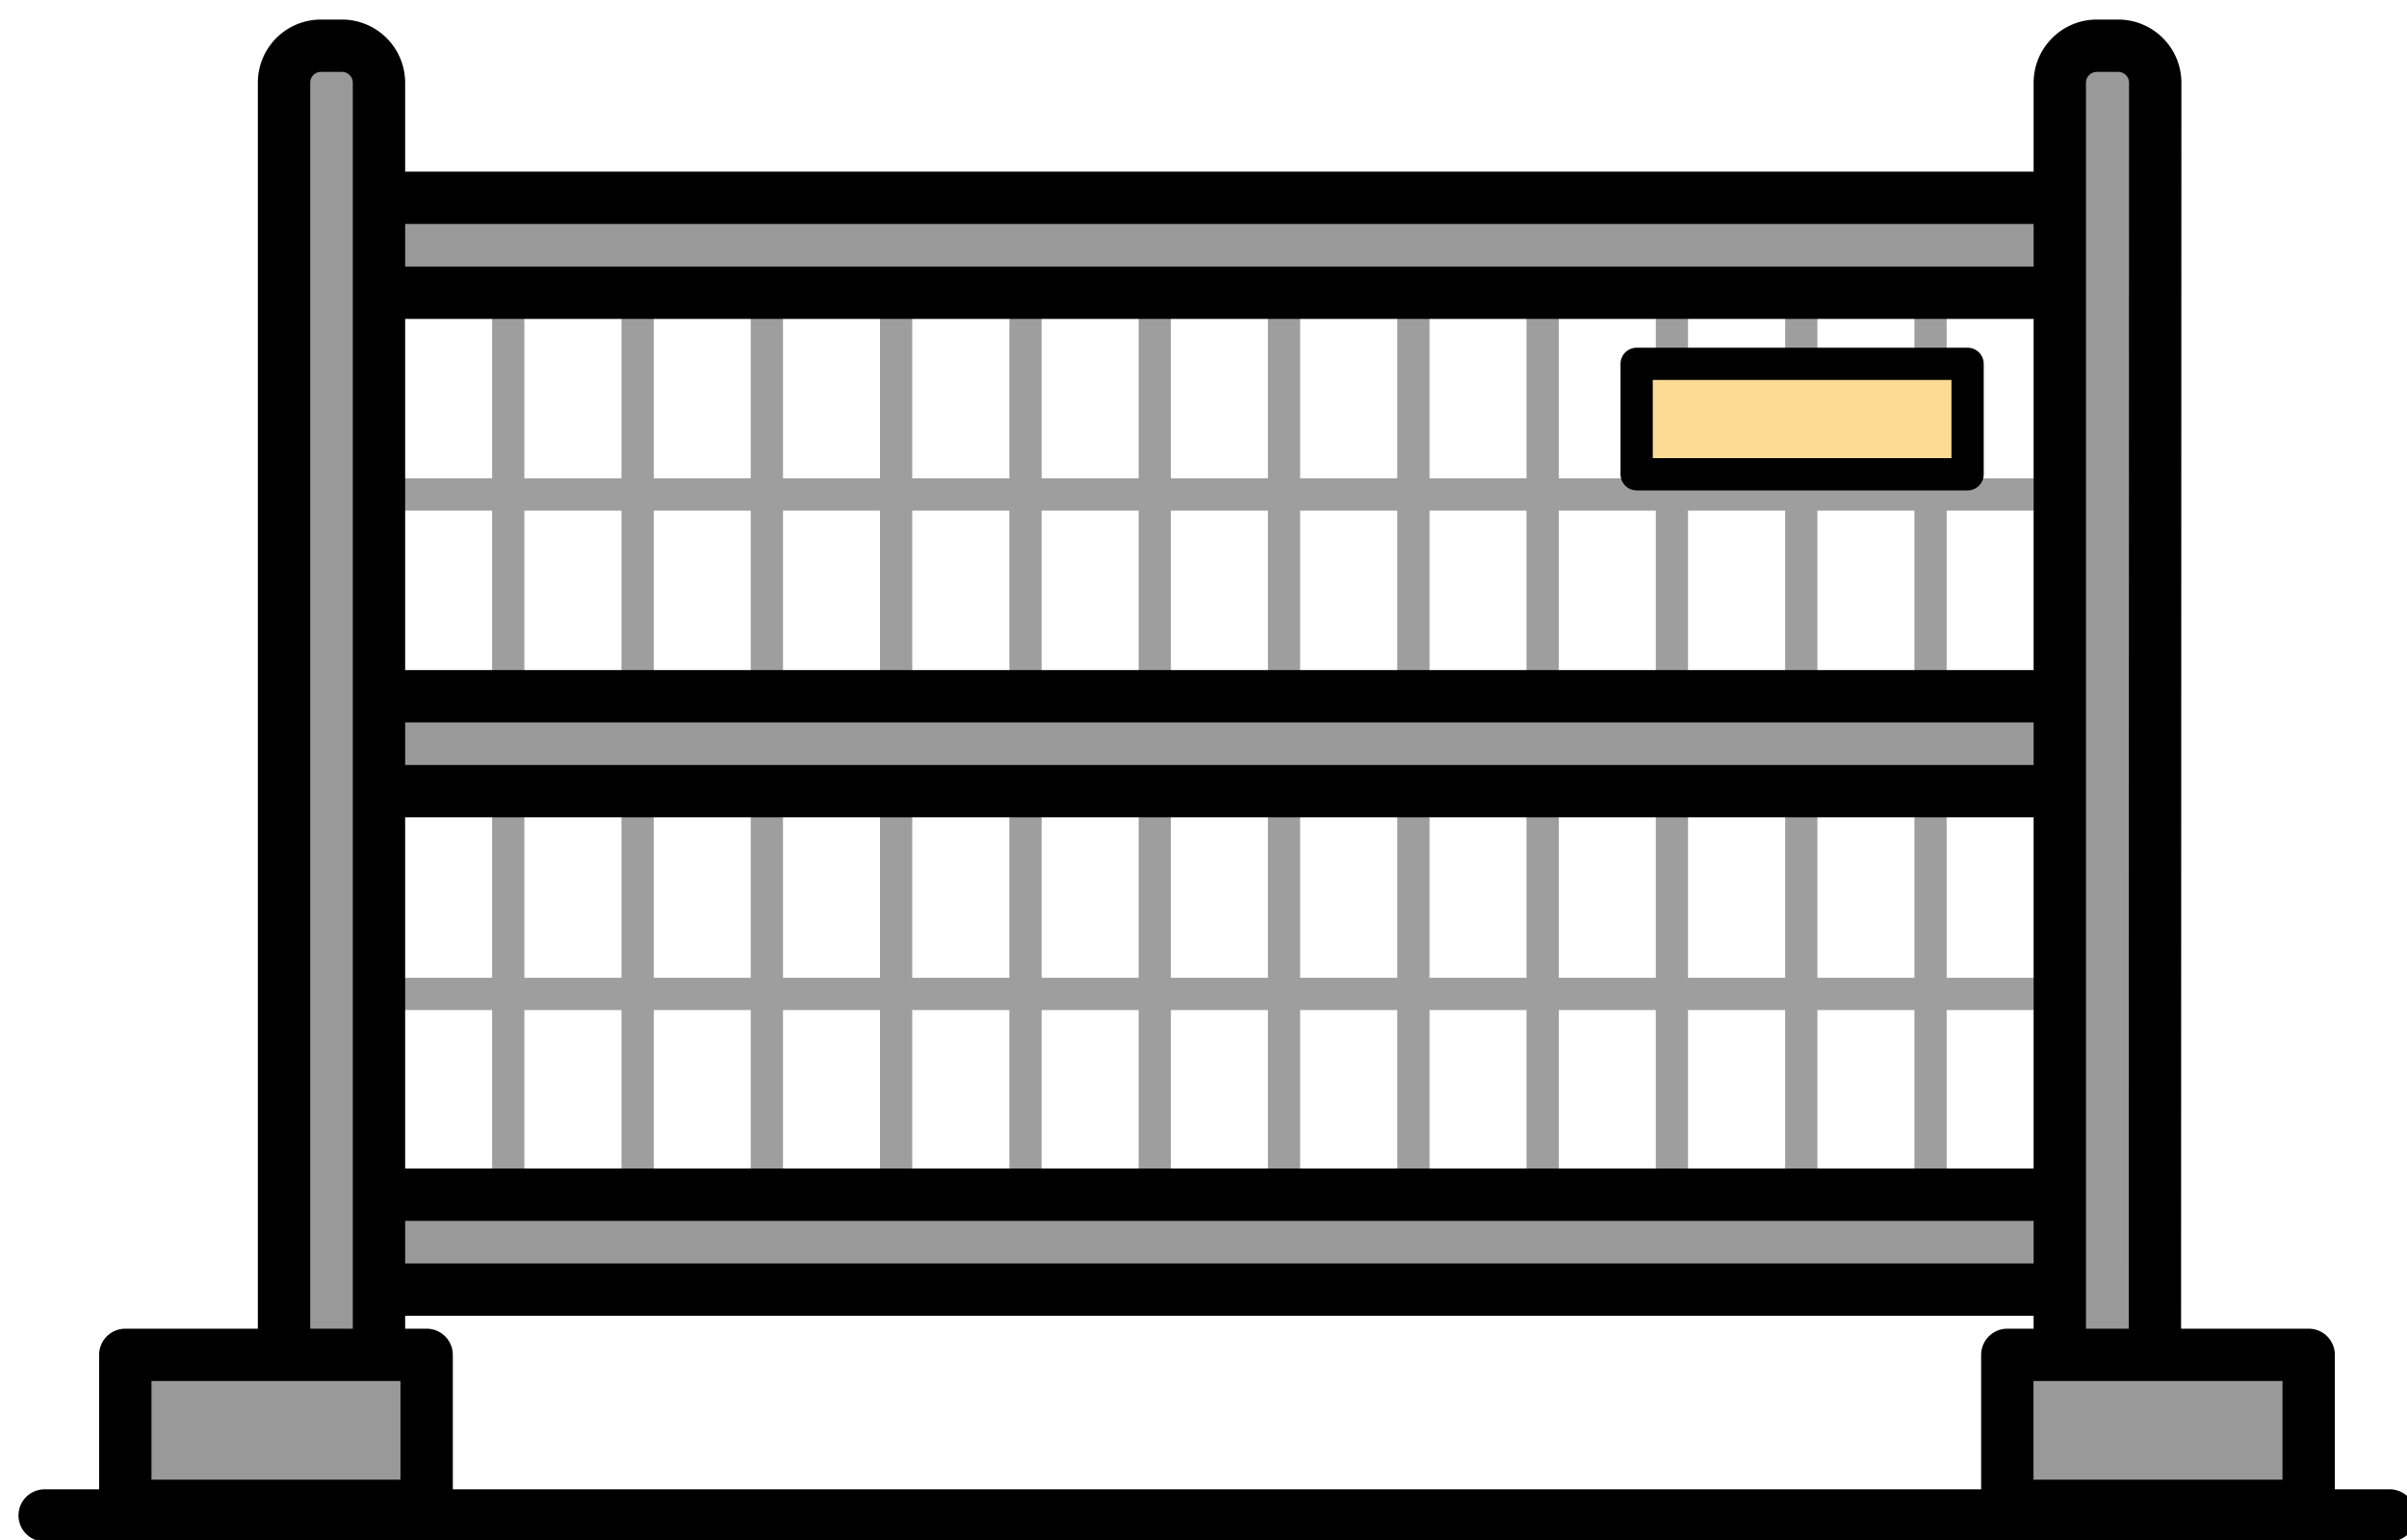 <?xml version="1.0" encoding="UTF-8"?> <svg xmlns="http://www.w3.org/2000/svg" id="Layer_1" data-name="Layer 1" viewBox="0 0 200 128"><defs><style>.cls-1,.cls-2,.cls-5{fill:none;stroke-linecap:round;stroke-linejoin:round;}.cls-1,.cls-5{stroke:#000;}.cls-1{stroke-width:4.35px;}.cls-2{stroke:#9e9e9e;}.cls-2,.cls-5{stroke-width:2.68px;}.cls-3{fill:#999;}.cls-4{fill:#fcdb94;}</style></defs><line class="cls-1" x1="3.71" y1="125.96" x2="198.56" y2="125.96"></line><line class="cls-2" x1="42.23" y1="24.33" x2="42.23" y2="41.1"></line><line class="cls-2" x1="52.98" y1="41.1" x2="52.98" y2="24.33"></line><line class="cls-2" x1="63.72" y1="24.33" x2="63.72" y2="41.1"></line><line class="cls-2" x1="74.46" y1="41.1" x2="74.46" y2="24.33"></line><line class="cls-2" x1="85.21" y1="41.1" x2="85.21" y2="24.33"></line><line class="cls-2" x1="95.95" y1="24.33" x2="95.95" y2="41.1"></line><line class="cls-2" x1="106.69" y1="41.1" x2="106.69" y2="24.33"></line><line class="cls-2" x1="117.44" y1="41.1" x2="117.44" y2="24.33"></line><line class="cls-2" x1="128.18" y1="24.33" x2="128.18" y2="41.1"></line><line class="cls-2" x1="138.92" y1="41.1" x2="138.92" y2="24.33"></line><line class="cls-2" x1="149.67" y1="41.1" x2="149.67" y2="24.33"></line><line class="cls-2" x1="160.41" y1="24.33" x2="160.41" y2="41.1"></line><line class="cls-2" x1="42.23" y1="41.1" x2="31.49" y2="41.1"></line><line class="cls-2" x1="42.23" y1="41.1" x2="52.98" y2="41.1"></line><line class="cls-2" x1="42.23" y1="41.1" x2="42.23" y2="57.87"></line><line class="cls-2" x1="52.98" y1="41.1" x2="63.72" y2="41.1"></line><line class="cls-2" x1="52.98" y1="57.87" x2="52.98" y2="41.1"></line><line class="cls-2" x1="74.46" y1="41.1" x2="63.72" y2="41.1"></line><line class="cls-2" x1="63.72" y1="41.1" x2="63.72" y2="57.87"></line><line class="cls-2" x1="74.46" y1="41.1" x2="85.21" y2="41.1"></line><line class="cls-2" x1="74.46" y1="41.1" x2="74.46" y2="57.87"></line><line class="cls-2" x1="85.21" y1="41.1" x2="95.95" y2="41.1"></line><line class="cls-2" x1="85.21" y1="57.87" x2="85.21" y2="41.1"></line><line class="cls-2" x1="106.69" y1="41.1" x2="95.95" y2="41.1"></line><line class="cls-2" x1="95.95" y1="41.1" x2="95.95" y2="57.87"></line><line class="cls-2" x1="106.69" y1="41.1" x2="117.44" y2="41.1"></line><line class="cls-2" x1="106.69" y1="41.1" x2="106.69" y2="57.87"></line><line class="cls-2" x1="117.44" y1="41.1" x2="128.18" y2="41.1"></line><line class="cls-2" x1="117.44" y1="57.87" x2="117.44" y2="41.1"></line><line class="cls-2" x1="138.92" y1="41.1" x2="128.18" y2="41.1"></line><line class="cls-2" x1="128.18" y1="41.1" x2="128.18" y2="57.87"></line><line class="cls-2" x1="138.92" y1="41.1" x2="149.67" y2="41.1"></line><line class="cls-2" x1="138.92" y1="41.1" x2="138.92" y2="57.87"></line><line class="cls-2" x1="149.67" y1="41.1" x2="160.41" y2="41.1"></line><line class="cls-2" x1="149.67" y1="57.87" x2="149.67" y2="41.1"></line><line class="cls-2" x1="171.15" y1="41.1" x2="160.41" y2="41.1"></line><line class="cls-2" x1="160.41" y1="41.1" x2="160.41" y2="57.87"></line><line class="cls-2" x1="42.23" y1="65.84" x2="42.23" y2="82.61"></line><line class="cls-2" x1="52.98" y1="82.61" x2="52.98" y2="65.84"></line><line class="cls-2" x1="63.72" y1="65.84" x2="63.72" y2="82.61"></line><line class="cls-2" x1="74.46" y1="82.61" x2="74.46" y2="65.84"></line><line class="cls-2" x1="85.21" y1="82.61" x2="85.21" y2="65.84"></line><line class="cls-2" x1="95.95" y1="65.84" x2="95.95" y2="82.61"></line><line class="cls-2" x1="106.69" y1="82.61" x2="106.69" y2="65.84"></line><line class="cls-2" x1="117.44" y1="82.61" x2="117.44" y2="65.84"></line><line class="cls-2" x1="128.18" y1="65.84" x2="128.18" y2="82.61"></line><line class="cls-2" x1="138.92" y1="82.61" x2="138.92" y2="65.84"></line><line class="cls-2" x1="149.67" y1="82.61" x2="149.67" y2="65.84"></line><line class="cls-2" x1="160.41" y1="65.84" x2="160.41" y2="82.61"></line><line class="cls-2" x1="42.23" y1="82.61" x2="31.49" y2="82.61"></line><line class="cls-2" x1="42.23" y1="82.61" x2="52.98" y2="82.61"></line><line class="cls-2" x1="42.23" y1="82.61" x2="42.23" y2="99.38"></line><line class="cls-2" x1="52.98" y1="82.61" x2="63.72" y2="82.61"></line><line class="cls-2" x1="52.98" y1="99.38" x2="52.98" y2="82.61"></line><line class="cls-2" x1="74.46" y1="82.61" x2="63.72" y2="82.61"></line><line class="cls-2" x1="63.72" y1="82.61" x2="63.72" y2="99.38"></line><line class="cls-2" x1="74.46" y1="82.61" x2="85.21" y2="82.61"></line><line class="cls-2" x1="74.46" y1="82.61" x2="74.46" y2="99.38"></line><line class="cls-2" x1="85.21" y1="82.61" x2="95.95" y2="82.61"></line><line class="cls-2" x1="85.21" y1="99.38" x2="85.21" y2="82.61"></line><line class="cls-2" x1="106.69" y1="82.61" x2="95.95" y2="82.61"></line><line class="cls-2" x1="95.95" y1="82.61" x2="95.95" y2="99.38"></line><line class="cls-2" x1="106.69" y1="82.61" x2="117.44" y2="82.61"></line><line class="cls-2" x1="106.69" y1="82.61" x2="106.69" y2="99.38"></line><line class="cls-2" x1="117.44" y1="82.61" x2="128.18" y2="82.61"></line><line class="cls-2" x1="117.44" y1="99.38" x2="117.44" y2="82.61"></line><line class="cls-2" x1="138.92" y1="82.61" x2="128.18" y2="82.61"></line><line class="cls-2" x1="128.18" y1="82.61" x2="128.18" y2="99.38"></line><line class="cls-2" x1="138.92" y1="82.61" x2="149.67" y2="82.61"></line><line class="cls-2" x1="138.92" y1="82.61" x2="138.92" y2="99.38"></line><line class="cls-2" x1="149.67" y1="82.61" x2="160.41" y2="82.61"></line><line class="cls-2" x1="149.67" y1="99.38" x2="149.67" y2="82.61"></line><line class="cls-2" x1="171.15" y1="82.61" x2="160.41" y2="82.61"></line><line class="cls-2" x1="160.41" y1="82.61" x2="160.41" y2="99.38"></line><rect class="cls-3" x="27.68" y="16.44" width="147.29" height="7.89"></rect><rect class="cls-1" x="27.68" y="16.44" width="147.29" height="7.89"></rect><rect class="cls-3" x="27.68" y="57.87" width="147.29" height="7.89"></rect><rect class="cls-1" x="27.68" y="57.87" width="147.29" height="7.89"></rect><rect class="cls-3" x="27.68" y="99.3" width="147.29" height="7.89"></rect><rect class="cls-1" x="27.68" y="99.3" width="147.29" height="7.89"></rect><path class="cls-3" d="M179.05,121.33h-7.9V6.87a3.08,3.08,0,0,1,3.07-3.07H176a3.08,3.08,0,0,1,3.08,3.07Z"></path><path class="cls-1" d="M179.05,121.33h-7.9V6.87a3.08,3.08,0,0,1,3.07-3.07H176a3.08,3.08,0,0,1,3.08,3.07Z"></path><path class="cls-3" d="M31.49,121.33H23.6V6.87A3.07,3.07,0,0,1,26.67,3.8h1.75a3.08,3.08,0,0,1,3.07,3.07Z"></path><path class="cls-1" d="M31.49,121.33H23.6V6.87A3.07,3.07,0,0,1,26.67,3.8h1.75a3.08,3.08,0,0,1,3.07,3.07Z"></path><rect class="cls-4" x="135.99" y="30.24" width="27.5" height="9.18"></rect><rect class="cls-5" x="135.99" y="30.24" width="27.5" height="9.18"></rect><rect class="cls-3" x="166.79" y="112.61" width="25.04" height="12.55"></rect><rect class="cls-1" x="166.79" y="112.61" width="25.04" height="12.55"></rect><rect class="cls-3" x="10.41" y="112.61" width="25.04" height="12.55"></rect><rect class="cls-1" x="10.41" y="112.61" width="25.04" height="12.55"></rect></svg> 